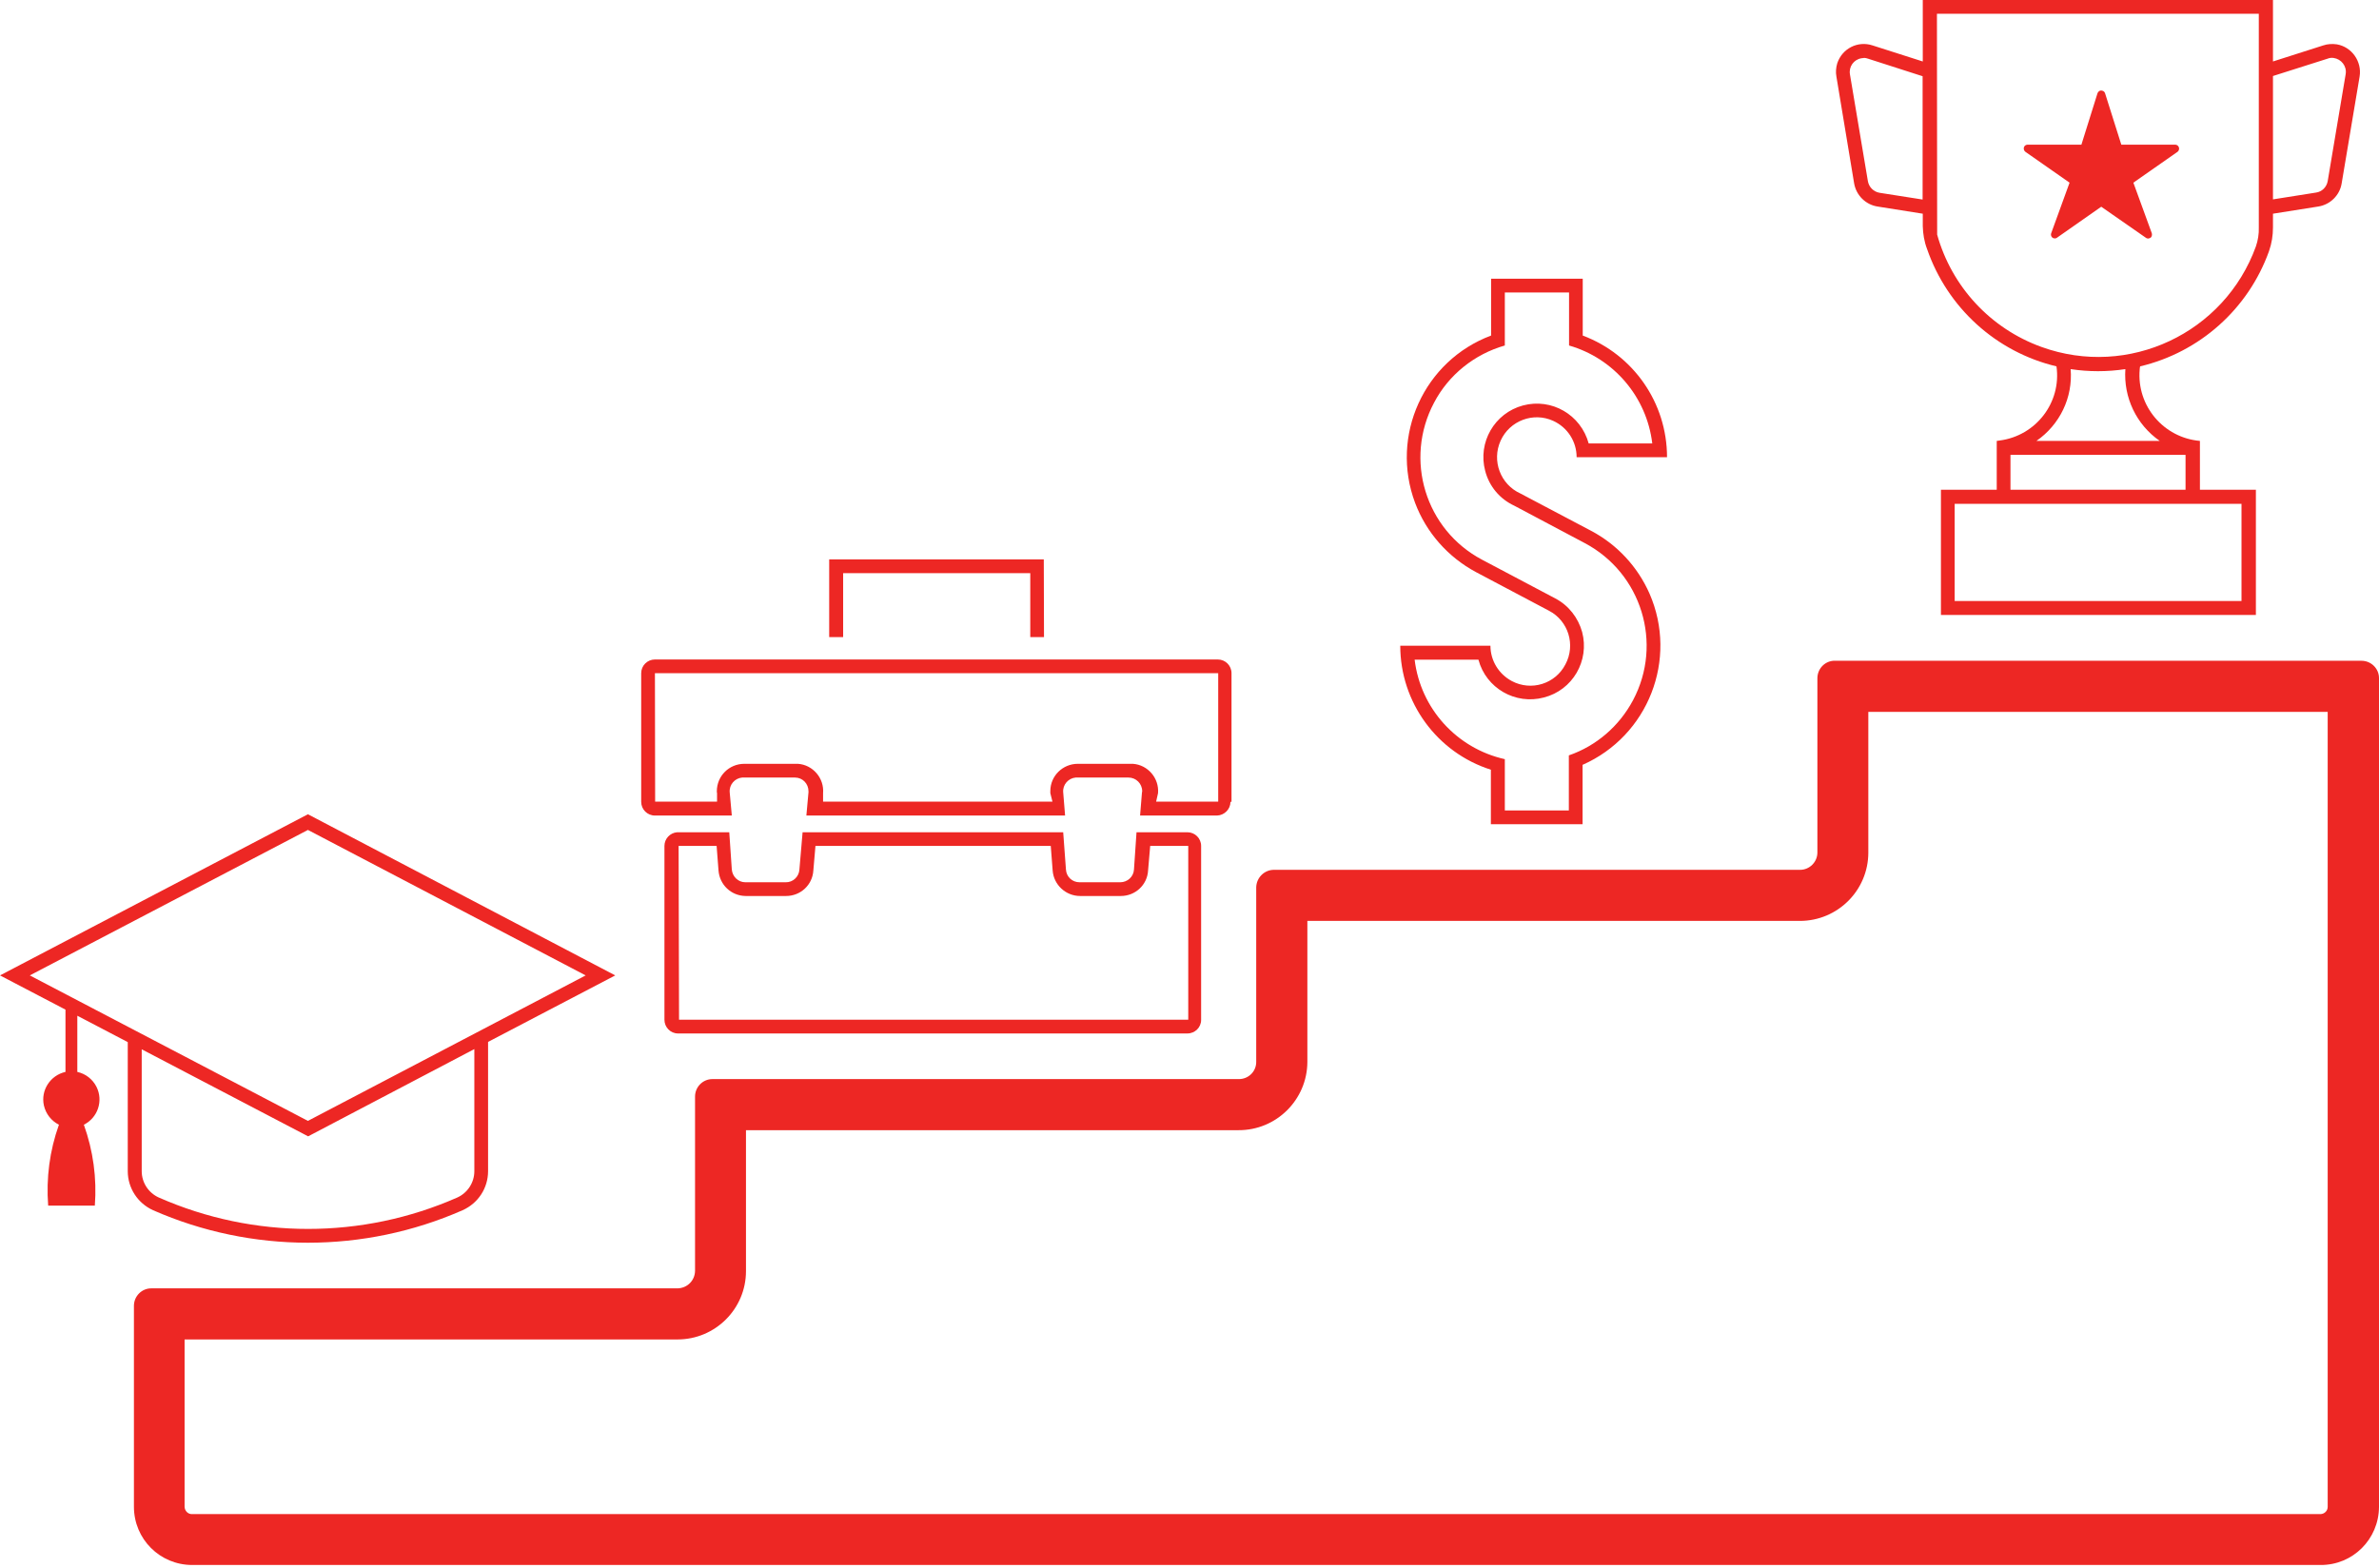 <?xml version="1.0" encoding="UTF-8" standalone="no"?><svg xmlns="http://www.w3.org/2000/svg" xmlns:xlink="http://www.w3.org/1999/xlink" fill="#000000" height="29" preserveAspectRatio="xMidYMid meet" version="1" viewBox="0.0 -0.0 44.0 29.0" width="44" zoomAndPan="magnify"><defs><clipPath id="a"><path d="M 2 12 L 44 12 L 44 28.949 L 2 28.949 Z M 2 12"/></clipPath></defs><g><g id="change1_1"><path d="M 36.152 9.32 L 41.457 9.32 L 41.457 11.117 L 36.152 11.117 Z M 37.184 8.414 L 40.422 8.414 L 40.422 9.059 L 37.184 9.059 Z M 38.297 6.828 C 38.633 6.879 38.973 6.879 39.309 6.828 C 39.273 7.352 39.512 7.855 39.945 8.156 L 37.664 8.156 C 38.098 7.855 38.34 7.352 38.297 6.828 Z M 43.109 1.07 C 43.254 1.062 43.379 1.172 43.387 1.316 C 43.387 1.336 43.387 1.355 43.383 1.375 L 43.051 3.352 C 43.031 3.461 42.945 3.547 42.836 3.562 L 42.039 3.688 L 42.039 1.406 L 43.047 1.086 C 43.07 1.078 43.09 1.07 43.113 1.07 Z M 34.473 1.07 C 34.5 1.07 34.527 1.078 34.551 1.086 L 35.559 1.41 L 35.559 3.691 L 34.762 3.566 C 34.652 3.547 34.566 3.461 34.547 3.352 L 34.215 1.375 C 34.191 1.234 34.285 1.102 34.426 1.078 C 34.445 1.074 34.461 1.074 34.473 1.074 Z M 35.824 0.254 L 41.777 0.254 L 41.777 4.207 C 41.781 4.328 41.762 4.445 41.723 4.559 C 41.141 6.164 39.367 7 37.758 6.418 C 36.816 6.078 36.098 5.305 35.828 4.34 Z M 35.562 -0.004 L 35.562 1.137 L 34.633 0.84 C 34.359 0.75 34.07 0.898 33.98 1.172 C 33.957 1.25 33.949 1.336 33.965 1.418 L 34.293 3.395 C 34.332 3.613 34.504 3.785 34.723 3.82 L 35.562 3.953 L 35.562 4.184 C 35.566 4.328 35.59 4.473 35.641 4.605 C 36.016 5.691 36.918 6.512 38.035 6.777 C 38.129 7.445 37.656 8.059 36.988 8.148 C 36.969 8.152 36.949 8.152 36.93 8.156 L 36.93 9.059 L 35.898 9.059 L 35.898 11.375 L 41.723 11.375 L 41.723 9.059 L 40.688 9.059 L 40.688 8.156 C 40.016 8.098 39.516 7.508 39.574 6.836 C 39.574 6.816 39.578 6.797 39.582 6.777 C 40.684 6.516 41.582 5.715 41.965 4.648 C 42.016 4.504 42.039 4.355 42.039 4.207 L 42.039 3.953 L 42.879 3.82 C 43.098 3.785 43.273 3.613 43.309 3.395 L 43.641 1.418 C 43.688 1.137 43.496 0.867 43.219 0.82 C 43.137 0.809 43.051 0.812 42.969 0.84 L 42.039 1.137 L 42.039 -0.004 L 35.562 -0.004" fill="#ed2724"/></g><g id="change1_2"><path d="M 40.227 2.676 L 39.234 2.676 L 38.934 1.727 C 38.922 1.688 38.883 1.668 38.844 1.676 C 38.82 1.684 38.801 1.703 38.793 1.727 L 38.496 2.676 L 37.504 2.676 C 37.461 2.676 37.43 2.707 37.43 2.746 C 37.43 2.773 37.441 2.793 37.461 2.809 L 38.277 3.379 L 37.938 4.312 C 37.922 4.352 37.945 4.395 37.98 4.406 C 38.004 4.414 38.027 4.41 38.043 4.398 L 38.863 3.824 L 39.688 4.398 C 39.719 4.422 39.766 4.414 39.789 4.383 C 39.801 4.363 39.805 4.336 39.797 4.312 L 39.457 3.379 L 40.273 2.809 C 40.305 2.785 40.312 2.738 40.289 2.707 C 40.277 2.688 40.254 2.676 40.227 2.676" fill="#ed2724"/></g><g clip-path="url(#a)" id="change1_8"><path d="M 34.555 13.168 L 43.051 13.168 L 43.051 27.875 C 43.051 27.949 42.988 28.008 42.914 28.008 L 3.547 28.008 C 3.477 28.008 3.418 27.949 3.414 27.875 L 3.414 24.777 L 12.531 24.777 C 13.23 24.777 13.797 24.211 13.797 23.512 C 13.797 23.512 13.797 23.512 13.797 23.508 L 13.797 20.906 L 22.906 20.906 C 23.605 20.91 24.176 20.344 24.18 19.645 C 24.18 19.641 24.18 19.641 24.18 19.637 L 24.18 17.035 L 33.289 17.035 C 33.988 17.035 34.555 16.469 34.555 15.77 Z M 33.906 12.223 C 33.738 12.238 33.613 12.379 33.613 12.547 L 33.613 15.77 C 33.613 15.945 33.469 16.09 33.293 16.09 L 23.555 16.09 C 23.379 16.094 23.238 16.238 23.234 16.414 L 23.234 19.637 C 23.238 19.816 23.094 19.961 22.914 19.961 C 22.914 19.961 22.91 19.961 22.91 19.961 L 13.176 19.961 C 13 19.961 12.855 20.105 12.855 20.285 L 12.855 23.508 C 12.852 23.688 12.711 23.828 12.531 23.832 L 2.797 23.832 C 2.621 23.832 2.477 23.977 2.477 24.156 L 2.477 27.871 C 2.477 28.469 2.957 28.949 3.555 28.949 L 42.918 28.949 C 43.516 28.953 43.996 28.473 44 27.875 C 44 27.875 44 27.875 44 27.871 L 44 27.875 L 44 12.543 C 44 12.367 43.855 12.223 43.676 12.223 L 33.941 12.223 C 33.93 12.223 33.922 12.223 33.91 12.223 L 33.906 12.223" fill="#ed2724"/></g><g id="change1_3"><path d="M 27.832 5.41 L 29.02 5.41 L 29.02 6.391 C 29.848 6.629 30.457 7.344 30.559 8.203 L 29.383 8.203 C 29.238 7.672 28.699 7.359 28.168 7.5 C 27.641 7.641 27.328 8.184 27.469 8.711 C 27.543 8.996 27.738 9.23 28.008 9.355 L 29.312 10.047 C 30.359 10.602 30.762 11.902 30.203 12.953 C 29.949 13.43 29.527 13.797 29.016 13.973 L 29.016 14.992 L 27.832 14.992 L 27.832 14.043 C 26.941 13.844 26.273 13.105 26.164 12.203 L 27.344 12.203 C 27.484 12.73 28.027 13.043 28.555 12.902 C 29.086 12.766 29.402 12.223 29.262 11.691 C 29.188 11.426 29.012 11.199 28.766 11.07 L 27.414 10.355 C 26.363 9.801 25.965 8.5 26.523 7.449 C 26.793 6.934 27.27 6.551 27.832 6.391 Z M 27.578 5.156 L 27.578 6.207 C 26.336 6.672 25.707 8.059 26.172 9.301 C 26.379 9.852 26.781 10.305 27.297 10.582 L 28.648 11.297 C 29.008 11.484 29.145 11.93 28.953 12.289 C 28.766 12.652 28.32 12.789 27.961 12.598 C 27.719 12.469 27.566 12.219 27.566 11.945 L 25.898 11.945 C 25.898 12.992 26.578 13.922 27.574 14.238 L 27.574 15.246 L 29.27 15.246 L 29.27 14.148 C 30.484 13.613 31.039 12.195 30.508 10.98 C 30.289 10.484 29.91 10.074 29.43 9.82 L 28.121 9.129 C 27.75 8.961 27.586 8.523 27.754 8.152 C 27.922 7.781 28.359 7.617 28.727 7.785 C 28.992 7.906 29.16 8.168 29.16 8.457 L 30.832 8.457 C 30.832 7.453 30.211 6.559 29.273 6.207 L 29.273 5.156 L 27.578 5.156" fill="#ed2724"/></g><g id="change1_4"><path d="M 12.113 12.453 L 22.531 12.453 L 22.531 14.828 L 21.383 14.828 L 21.418 14.672 C 21.441 14.395 21.23 14.148 20.953 14.129 C 20.938 14.129 20.926 14.129 20.914 14.129 L 19.934 14.129 C 19.656 14.129 19.426 14.352 19.426 14.633 C 19.426 14.648 19.426 14.66 19.426 14.672 L 19.465 14.828 L 15.223 14.828 L 15.223 14.672 C 15.246 14.395 15.035 14.148 14.758 14.129 C 14.742 14.129 14.73 14.129 14.719 14.129 L 13.766 14.129 C 13.484 14.129 13.258 14.355 13.258 14.637 C 13.258 14.648 13.258 14.66 13.262 14.672 L 13.262 14.828 L 12.117 14.828 Z M 12.113 12.199 C 11.973 12.199 11.859 12.312 11.859 12.453 L 11.859 14.832 C 11.859 14.973 11.973 15.086 12.113 15.086 L 13.535 15.086 L 13.496 14.656 C 13.484 14.516 13.59 14.395 13.727 14.383 C 13.734 14.383 13.742 14.383 13.75 14.383 L 14.703 14.383 C 14.844 14.383 14.953 14.496 14.953 14.637 C 14.953 14.641 14.953 14.648 14.953 14.656 L 14.914 15.086 L 19.699 15.086 L 19.664 14.656 C 19.652 14.516 19.758 14.395 19.895 14.383 C 19.902 14.383 19.91 14.383 19.914 14.383 L 20.871 14.383 C 21.012 14.383 21.125 14.496 21.125 14.637 C 21.125 14.641 21.125 14.648 21.121 14.656 L 21.086 15.086 L 22.508 15.086 C 22.645 15.082 22.758 14.969 22.758 14.832 L 22.777 14.832 L 22.777 12.453 C 22.777 12.312 22.664 12.199 22.523 12.199 L 12.113 12.199" fill="#ed2724"/></g><g id="change1_5"><path d="M 12.551 15.648 L 13.254 15.648 L 13.289 16.102 C 13.309 16.367 13.523 16.57 13.789 16.574 L 14.539 16.574 C 14.805 16.574 15.027 16.371 15.043 16.102 L 15.082 15.648 L 19.434 15.648 L 19.469 16.102 C 19.488 16.367 19.711 16.574 19.977 16.574 L 20.73 16.574 C 20.996 16.574 21.219 16.371 21.234 16.102 L 21.273 15.648 L 21.977 15.648 L 21.977 18.863 L 12.559 18.863 Z M 12.523 15.395 C 12.391 15.406 12.289 15.516 12.289 15.648 L 12.289 18.863 C 12.289 19.004 12.402 19.117 12.539 19.117 L 21.961 19.117 C 22.102 19.117 22.215 19.004 22.215 18.867 C 22.215 18.863 22.215 18.863 22.215 18.863 L 22.215 15.648 C 22.215 15.508 22.102 15.395 21.961 15.395 L 21.02 15.395 L 20.973 16.086 C 20.965 16.219 20.852 16.32 20.719 16.32 L 19.965 16.32 C 19.832 16.32 19.723 16.219 19.715 16.086 L 19.664 15.395 L 14.844 15.395 L 14.785 16.086 C 14.777 16.219 14.664 16.324 14.531 16.32 L 13.785 16.32 C 13.652 16.32 13.547 16.215 13.535 16.086 L 13.488 15.395 L 12.547 15.395 C 12.539 15.395 12.535 15.395 12.527 15.395 L 12.523 15.395" fill="#ed2724"/></g><g id="change1_6"><path d="M 19.305 10.348 L 15.336 10.348 L 15.336 11.785 L 15.594 11.785 L 15.594 10.602 L 19.055 10.602 L 19.055 11.785 L 19.309 11.785 L 19.305 10.348" fill="#ed2724"/></g><g id="change1_7"><path d="M 8.773 19.406 L 8.773 21.664 C 8.773 21.875 8.648 22.066 8.457 22.152 C 6.699 22.926 4.695 22.926 2.938 22.152 C 2.746 22.066 2.621 21.875 2.621 21.664 L 2.621 19.41 L 5.699 21.02 Z M 5.695 15.352 L 10.832 18.043 L 5.695 20.734 L 0.551 18.043 Z M 5.695 15.062 L 0 18.043 L 1.211 18.676 L 1.211 19.828 C 0.93 19.891 0.75 20.168 0.812 20.449 C 0.848 20.605 0.949 20.734 1.09 20.805 C 0.918 21.285 0.852 21.793 0.891 22.301 L 1.754 22.301 C 1.793 21.793 1.723 21.285 1.551 20.805 C 1.809 20.676 1.914 20.363 1.785 20.105 C 1.715 19.965 1.586 19.863 1.43 19.828 L 1.43 18.789 L 2.363 19.277 L 2.363 21.664 C 2.363 21.977 2.547 22.258 2.832 22.387 C 4.656 23.188 6.734 23.188 8.555 22.387 C 8.844 22.258 9.027 21.977 9.027 21.664 L 9.027 19.273 L 11.379 18.043 L 5.695 15.062" fill="#ed2724"/></g></g></svg>